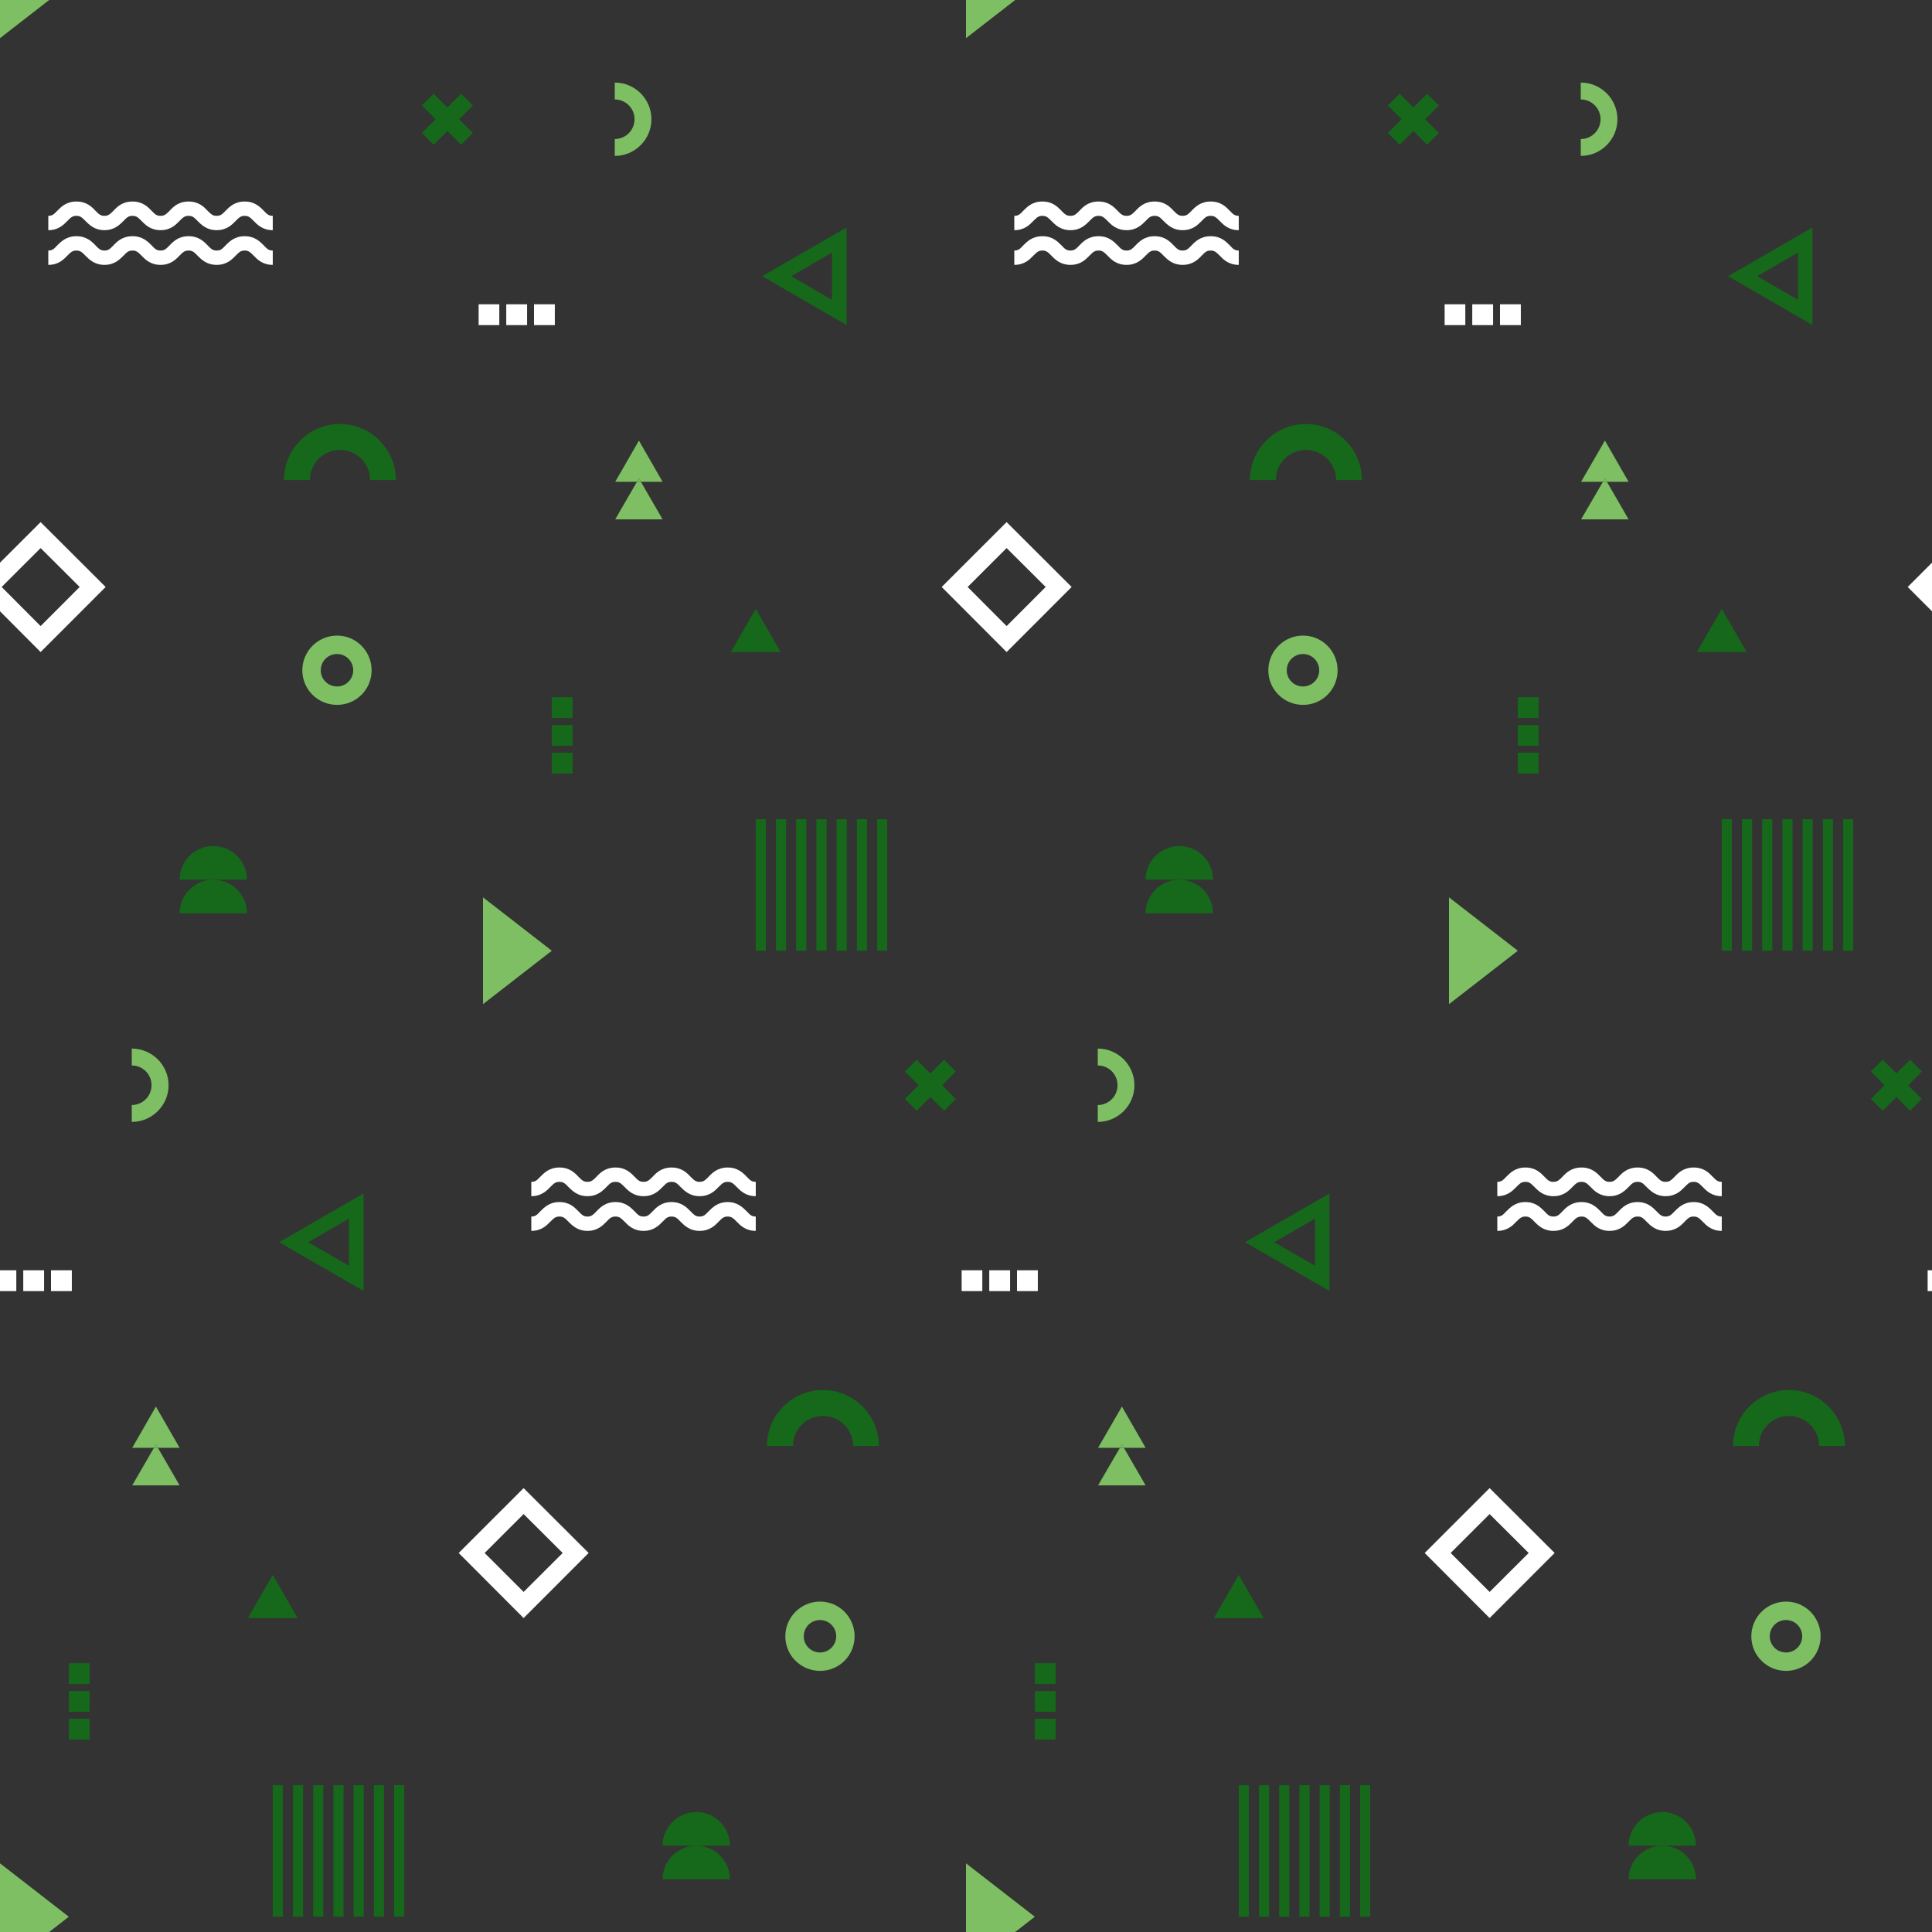 <?xml version="1.0" encoding="UTF-8" standalone="no"?><svg xmlns="http://www.w3.org/2000/svg" xmlns:xlink="http://www.w3.org/1999/xlink" fill="#000000" height="50" preserveAspectRatio="xMidYMid meet" version="1" viewBox="0.0 0.0 50.0 50.0" width="50" zoomAndPan="magnify"><rect x="0.0" y="0.0" width="50.0" height="50.0" fill="#333333" stroke="none"/><g><g id="change1_1"><path d="M 13.641 7.875 L 13.102 7.875 L 13.102 8.414 L 13.641 8.414 L 13.641 7.875" fill="#ffffff"/></g><g id="change1_2"><path d="M 12.922 7.875 L 12.387 7.875 L 12.387 8.414 L 12.922 8.414 L 12.922 7.875" fill="#ffffff"/></g><g id="change1_3"><path d="M 14.359 7.875 L 13.82 7.875 L 13.82 8.414 L 14.359 8.414 L 14.359 7.875" fill="#ffffff"/></g><g id="change2_1"><path d="M 11.223 3.746 L 11.578 3.391 L 11.934 3.746 L 12.238 3.441 L 11.883 3.086 L 12.238 2.73 L 11.934 2.426 L 11.578 2.781 L 11.223 2.426 L 10.918 2.73 L 11.273 3.086 L 10.918 3.441 L 11.223 3.746" fill="#16681b"/></g><g id="change3_1"><path d="M 16.859 3.086 C 16.859 2.562 16.434 2.137 15.91 2.137 L 15.91 2.574 C 16.195 2.574 16.422 2.805 16.422 3.086 C 16.422 3.367 16.195 3.598 15.91 3.598 L 15.91 4.035 C 16.434 4.035 16.859 3.609 16.859 3.086" fill="#7dbf62"/></g><g id="change2_2"><path d="M 8.797 11.645 C 9.227 11.645 9.578 11.992 9.578 12.422 L 10.246 12.422 C 10.246 11.625 9.594 10.973 8.797 10.973 C 8 10.973 7.348 11.625 7.348 12.422 L 8.02 12.422 C 8.02 11.992 8.367 11.645 8.797 11.645" fill="#16681b"/></g><g id="change1_4"><path d="M 1.746 6.613 C 1.836 6.523 1.879 6.484 1.977 6.484 C 2.074 6.484 2.121 6.523 2.207 6.613 C 2.309 6.715 2.445 6.855 2.703 6.855 C 2.961 6.855 3.098 6.715 3.199 6.613 C 3.285 6.523 3.328 6.484 3.43 6.484 C 3.527 6.484 3.57 6.523 3.66 6.613 C 3.758 6.715 3.895 6.855 4.156 6.855 C 4.414 6.855 4.551 6.715 4.648 6.613 C 4.738 6.523 4.781 6.484 4.879 6.484 C 4.98 6.484 5.023 6.523 5.109 6.613 C 5.211 6.715 5.348 6.855 5.605 6.855 C 5.867 6.855 6.004 6.715 6.102 6.613 C 6.191 6.523 6.234 6.484 6.332 6.484 C 6.43 6.484 6.473 6.523 6.562 6.613 C 6.66 6.715 6.797 6.855 7.059 6.855 L 7.059 6.484 C 6.957 6.484 6.914 6.445 6.828 6.352 C 6.727 6.25 6.59 6.113 6.332 6.113 C 6.074 6.113 5.938 6.25 5.836 6.352 C 5.75 6.445 5.707 6.484 5.605 6.484 C 5.508 6.484 5.465 6.445 5.375 6.352 C 5.277 6.25 5.141 6.113 4.879 6.113 C 4.621 6.113 4.484 6.25 4.387 6.352 C 4.297 6.445 4.254 6.484 4.156 6.484 C 4.055 6.484 4.012 6.445 3.926 6.352 C 3.824 6.25 3.688 6.113 3.43 6.113 C 3.168 6.113 3.031 6.25 2.934 6.352 C 2.844 6.445 2.801 6.484 2.703 6.484 C 2.605 6.484 2.562 6.445 2.473 6.352 C 2.375 6.25 2.238 6.113 1.977 6.113 C 1.719 6.113 1.582 6.25 1.48 6.352 C 1.395 6.445 1.352 6.484 1.25 6.484 L 1.25 6.855 C 1.512 6.855 1.648 6.715 1.746 6.613" fill="#ffffff"/></g><g id="change1_5"><path d="M 1.746 5.715 C 1.836 5.625 1.879 5.586 1.977 5.586 C 2.074 5.586 2.121 5.625 2.207 5.715 C 2.309 5.816 2.445 5.957 2.703 5.957 C 2.961 5.957 3.098 5.816 3.199 5.715 C 3.285 5.625 3.328 5.586 3.43 5.586 C 3.527 5.586 3.57 5.625 3.66 5.715 C 3.758 5.816 3.895 5.957 4.156 5.957 C 4.414 5.957 4.551 5.816 4.648 5.715 C 4.738 5.625 4.781 5.586 4.879 5.586 C 4.98 5.586 5.023 5.625 5.109 5.715 C 5.211 5.816 5.348 5.957 5.605 5.957 C 5.867 5.957 6.004 5.816 6.102 5.715 C 6.191 5.625 6.234 5.586 6.332 5.586 C 6.43 5.586 6.473 5.625 6.562 5.715 C 6.66 5.816 6.797 5.957 7.059 5.957 L 7.059 5.586 C 6.957 5.586 6.914 5.547 6.828 5.457 C 6.727 5.352 6.59 5.215 6.332 5.215 C 6.074 5.215 5.938 5.352 5.836 5.457 C 5.75 5.547 5.707 5.586 5.605 5.586 C 5.508 5.586 5.465 5.547 5.375 5.457 C 5.277 5.352 5.141 5.215 4.879 5.215 C 4.621 5.215 4.484 5.352 4.387 5.457 C 4.297 5.547 4.254 5.586 4.156 5.586 C 4.055 5.586 4.012 5.547 3.926 5.457 C 3.824 5.352 3.688 5.215 3.43 5.215 C 3.168 5.215 3.031 5.352 2.934 5.457 C 2.844 5.547 2.801 5.586 2.703 5.586 C 2.605 5.586 2.562 5.547 2.473 5.457 C 2.375 5.352 2.238 5.215 1.977 5.215 C 1.719 5.215 1.582 5.352 1.48 5.457 C 1.395 5.547 1.352 5.586 1.25 5.586 L 1.25 5.957 C 1.512 5.957 1.648 5.816 1.746 5.715" fill="#ffffff"/></g><g id="change3_2"><path d="M 0 0 L 0 0.988 L 1.273 0 Z M 0 0" fill="#7dbf62"/></g><g id="change3_3"><path d="M 15.922 13.441 L 17.148 13.441 L 16.586 12.469 L 16.484 12.469 L 15.922 13.441" fill="#7dbf62"/></g><g id="change3_4"><path d="M 16.535 11.402 L 15.922 12.469 L 16.484 12.469 L 16.535 12.379 L 16.586 12.469 L 17.148 12.469 L 16.535 11.402" fill="#7dbf62"/></g><g id="change3_5"><path d="M 16.484 12.469 L 16.586 12.469 L 16.535 12.379 Z M 16.484 12.469" fill="#7dbf62"/></g><g id="change2_3"><path d="M 21.531 7.758 L 20.477 7.148 L 21.531 6.539 Z M 21.91 5.887 L 19.723 7.148 L 21.91 8.41 L 21.91 5.887" fill="#16681b"/></g><g id="change1_6"><path d="M 38.641 7.875 L 38.102 7.875 L 38.102 8.414 L 38.641 8.414 L 38.641 7.875" fill="#ffffff"/></g><g id="change1_7"><path d="M 37.922 7.875 L 37.387 7.875 L 37.387 8.414 L 37.922 8.414 L 37.922 7.875" fill="#ffffff"/></g><g id="change1_8"><path d="M 39.359 7.875 L 38.82 7.875 L 38.82 8.414 L 39.359 8.414 L 39.359 7.875" fill="#ffffff"/></g><g id="change2_4"><path d="M 36.223 3.746 L 36.578 3.391 L 36.934 3.746 L 37.238 3.441 L 36.883 3.086 L 37.238 2.73 L 36.934 2.426 L 36.578 2.781 L 36.223 2.426 L 35.918 2.73 L 36.273 3.086 L 35.918 3.441 L 36.223 3.746" fill="#16681b"/></g><g id="change3_6"><path d="M 41.859 3.086 C 41.859 2.562 41.434 2.137 40.91 2.137 L 40.91 2.574 C 41.195 2.574 41.422 2.805 41.422 3.086 C 41.422 3.367 41.195 3.598 40.91 3.598 L 40.91 4.035 C 41.434 4.035 41.859 3.609 41.859 3.086" fill="#7dbf62"/></g><g id="change2_5"><path d="M 33.797 11.645 C 34.227 11.645 34.578 11.992 34.578 12.422 L 35.246 12.422 C 35.246 11.625 34.594 10.973 33.797 10.973 C 33 10.973 32.348 11.625 32.348 12.422 L 33.02 12.422 C 33.02 11.992 33.367 11.645 33.797 11.645" fill="#16681b"/></g><g id="change1_9"><path d="M 26.746 6.613 C 26.836 6.523 26.879 6.484 26.977 6.484 C 27.078 6.484 27.117 6.523 27.207 6.613 C 27.305 6.715 27.445 6.855 27.703 6.855 C 27.965 6.855 28.098 6.715 28.199 6.613 C 28.285 6.523 28.332 6.484 28.43 6.484 C 28.527 6.484 28.57 6.523 28.66 6.613 C 28.758 6.715 28.895 6.855 29.156 6.855 C 29.414 6.855 29.551 6.715 29.652 6.613 C 29.738 6.523 29.781 6.484 29.883 6.484 C 29.98 6.484 30.023 6.523 30.109 6.613 C 30.211 6.715 30.348 6.855 30.605 6.855 C 30.867 6.855 31.004 6.715 31.102 6.613 C 31.191 6.523 31.23 6.484 31.332 6.484 C 31.43 6.484 31.473 6.523 31.562 6.613 C 31.66 6.715 31.797 6.855 32.059 6.855 L 32.059 6.484 C 31.957 6.484 31.914 6.445 31.828 6.352 C 31.727 6.25 31.594 6.113 31.332 6.113 C 31.074 6.113 30.934 6.25 30.836 6.352 C 30.746 6.445 30.707 6.484 30.605 6.484 C 30.508 6.484 30.465 6.445 30.375 6.352 C 30.277 6.25 30.141 6.113 29.883 6.113 C 29.621 6.113 29.484 6.25 29.387 6.352 C 29.297 6.445 29.254 6.484 29.156 6.484 C 29.055 6.484 29.012 6.445 28.926 6.352 C 28.824 6.25 28.688 6.113 28.43 6.113 C 28.168 6.113 28.031 6.25 27.934 6.352 C 27.844 6.445 27.801 6.484 27.703 6.484 C 27.602 6.484 27.559 6.445 27.473 6.352 C 27.371 6.25 27.238 6.113 26.977 6.113 C 26.719 6.113 26.582 6.25 26.48 6.352 C 26.395 6.445 26.352 6.484 26.25 6.484 L 26.25 6.855 C 26.512 6.855 26.648 6.715 26.746 6.613" fill="#ffffff"/></g><g id="change1_10"><path d="M 26.746 5.715 C 26.836 5.625 26.879 5.586 26.977 5.586 C 27.078 5.586 27.117 5.625 27.207 5.715 C 27.305 5.816 27.445 5.957 27.703 5.957 C 27.965 5.957 28.098 5.816 28.199 5.715 C 28.285 5.625 28.332 5.586 28.43 5.586 C 28.527 5.586 28.57 5.625 28.66 5.715 C 28.758 5.816 28.895 5.957 29.156 5.957 C 29.414 5.957 29.551 5.816 29.652 5.715 C 29.738 5.625 29.781 5.586 29.883 5.586 C 29.98 5.586 30.023 5.625 30.109 5.715 C 30.211 5.816 30.348 5.957 30.605 5.957 C 30.867 5.957 31.004 5.816 31.102 5.715 C 31.191 5.625 31.23 5.586 31.332 5.586 C 31.43 5.586 31.473 5.625 31.562 5.715 C 31.66 5.816 31.797 5.957 32.059 5.957 L 32.059 5.586 C 31.957 5.586 31.914 5.547 31.828 5.457 C 31.727 5.352 31.594 5.215 31.332 5.215 C 31.074 5.215 30.934 5.352 30.836 5.457 C 30.746 5.547 30.707 5.586 30.605 5.586 C 30.508 5.586 30.465 5.547 30.375 5.457 C 30.277 5.352 30.141 5.215 29.883 5.215 C 29.621 5.215 29.484 5.352 29.387 5.457 C 29.297 5.547 29.254 5.586 29.156 5.586 C 29.055 5.586 29.012 5.547 28.926 5.457 C 28.824 5.352 28.688 5.215 28.43 5.215 C 28.168 5.215 28.031 5.352 27.934 5.457 C 27.844 5.547 27.801 5.586 27.703 5.586 C 27.602 5.586 27.559 5.547 27.473 5.457 C 27.371 5.352 27.238 5.215 26.977 5.215 C 26.719 5.215 26.582 5.352 26.48 5.457 C 26.395 5.547 26.352 5.586 26.25 5.586 L 26.25 5.957 C 26.512 5.957 26.648 5.816 26.746 5.715" fill="#ffffff"/></g><g id="change3_7"><path d="M 26.273 0 L 25 0 L 25 0.988 Z M 26.273 0" fill="#7dbf62"/></g><g id="change3_8"><path d="M 40.918 13.441 L 42.148 13.441 L 41.586 12.469 L 41.484 12.469 L 40.918 13.441" fill="#7dbf62"/></g><g id="change3_9"><path d="M 41.535 11.402 L 40.918 12.469 L 41.484 12.469 L 41.535 12.379 L 41.586 12.469 L 42.148 12.469 L 41.535 11.402" fill="#7dbf62"/></g><g id="change3_10"><path d="M 41.484 12.469 L 41.586 12.469 L 41.535 12.379 Z M 41.484 12.469" fill="#7dbf62"/></g><g id="change2_6"><path d="M 46.531 7.758 L 45.477 7.148 L 46.531 6.539 Z M 46.906 5.887 L 44.723 7.148 L 46.906 8.41 L 46.906 5.887" fill="#16681b"/></g><g id="change3_11"><path d="M 8.723 17.766 C 8.488 17.766 8.301 17.578 8.301 17.348 C 8.301 17.113 8.488 16.926 8.723 16.926 C 8.953 16.926 9.141 17.113 9.141 17.348 C 9.141 17.578 8.953 17.766 8.723 17.766 Z M 8.723 16.449 C 8.227 16.449 7.824 16.852 7.824 17.348 C 7.824 17.844 8.227 18.242 8.723 18.242 C 9.219 18.242 9.617 17.844 9.617 17.348 C 9.617 16.852 9.219 16.449 8.723 16.449" fill="#7dbf62"/></g><g id="change1_11"><path d="M 0.602 33.414 L 1.141 33.414 L 1.141 32.875 L 0.602 32.875 L 0.602 33.414" fill="#ffffff"/></g><g id="change1_12"><path d="M 0.422 32.875 L 0 32.875 L 0 33.414 L 0.422 33.414 L 0.422 32.875" fill="#ffffff"/></g><g id="change1_13"><path d="M 1.859 32.875 L 1.32 32.875 L 1.32 33.414 L 1.859 33.414 L 1.859 32.875" fill="#ffffff"/></g><g id="change1_14"><path d="M 1.051 14.184 L 2.062 15.191 L 1.051 16.203 L 0.043 15.191 Z M 2.734 15.191 L 1.051 13.512 L 0 14.562 L 0 15.82 L 1.051 16.875 L 2.734 15.191" fill="#ffffff"/></g><g id="change2_7"><path d="M 4.648 23.637 L 6.391 23.637 C 6.391 23.156 6 22.766 5.52 22.766 C 5.039 22.766 4.648 23.156 4.648 23.637" fill="#16681b"/></g><g id="change2_8"><path d="M 5.52 21.895 C 5.039 21.895 4.648 22.285 4.648 22.766 L 6.391 22.766 C 6.391 22.285 6 21.895 5.52 21.895" fill="#16681b"/></g><g id="change3_12"><path d="M 3.41 28.598 L 3.41 29.035 C 3.934 29.035 4.363 28.609 4.363 28.086 C 4.363 27.562 3.934 27.137 3.41 27.137 L 3.41 27.574 C 3.695 27.574 3.922 27.805 3.922 28.086 C 3.922 28.367 3.695 28.598 3.41 28.598" fill="#7dbf62"/></g><g id="change3_13"><path d="M 3.422 38.441 L 4.648 38.441 L 4.086 37.469 L 3.984 37.469 L 3.422 38.441" fill="#7dbf62"/></g><g id="change3_14"><path d="M 4.035 36.402 L 3.422 37.469 L 3.984 37.469 L 4.035 37.379 L 4.086 37.469 L 4.648 37.469 L 4.035 36.402" fill="#7dbf62"/></g><g id="change3_15"><path d="M 3.984 37.469 L 4.086 37.469 L 4.035 37.379 Z M 3.984 37.469" fill="#7dbf62"/></g><g id="change2_9"><path d="M 9.031 32.758 L 7.977 32.148 L 9.031 31.539 Z M 9.41 30.887 L 7.223 32.148 L 9.41 33.41 L 9.41 30.887" fill="#16681b"/></g><g id="change3_16"><path d="M 33.723 17.766 C 33.488 17.766 33.301 17.578 33.301 17.348 C 33.301 17.113 33.488 16.926 33.723 16.926 C 33.953 16.926 34.141 17.113 34.141 17.348 C 34.141 17.578 33.953 17.766 33.723 17.766 Z M 33.723 16.449 C 33.227 16.449 32.824 16.852 32.824 17.348 C 32.824 17.844 33.227 18.242 33.723 18.242 C 34.219 18.242 34.617 17.844 34.617 17.348 C 34.617 16.852 34.219 16.449 33.723 16.449" fill="#7dbf62"/></g><g id="change1_15"><path d="M 25.602 33.414 L 26.141 33.414 L 26.141 32.875 L 25.602 32.875 L 25.602 33.414" fill="#ffffff"/></g><g id="change1_16"><path d="M 24.887 33.414 L 25.422 33.414 L 25.422 32.875 L 24.887 32.875 L 24.887 33.414" fill="#ffffff"/></g><g id="change1_17"><path d="M 26.859 32.875 L 26.32 32.875 L 26.32 33.414 L 26.859 33.414 L 26.859 32.875" fill="#ffffff"/></g><g id="change2_10"><path d="M 14.82 18.762 L 14.281 18.762 L 14.281 19.301 L 14.82 19.301 L 14.82 18.762" fill="#16681b"/></g><g id="change2_11"><path d="M 14.281 18.582 L 14.82 18.582 L 14.82 18.043 L 14.281 18.043 L 14.281 18.582" fill="#16681b"/></g><g id="change2_12"><path d="M 14.281 20.02 L 14.82 20.02 L 14.82 19.48 L 14.281 19.48 L 14.281 20.02" fill="#16681b"/></g><g id="change1_18"><path d="M 26.051 14.184 L 27.062 15.191 L 26.051 16.203 L 25.043 15.191 Z M 27.734 15.191 L 26.051 13.512 L 24.371 15.191 L 26.051 16.875 L 27.734 15.191" fill="#ffffff"/></g><g id="change2_13"><path d="M 23.723 28.746 L 24.078 28.391 L 24.434 28.746 L 24.738 28.441 L 24.383 28.086 L 24.738 27.73 L 24.434 27.426 L 24.078 27.781 L 23.723 27.426 L 23.418 27.73 L 23.773 28.086 L 23.418 28.441 L 23.723 28.746" fill="#16681b"/></g><g id="change2_14"><path d="M 29.648 23.637 L 31.391 23.637 C 31.391 23.156 31.004 22.766 30.52 22.766 C 30.039 22.766 29.648 23.156 29.648 23.637" fill="#16681b"/></g><g id="change2_15"><path d="M 30.52 21.895 C 30.039 21.895 29.648 22.285 29.648 22.766 L 31.391 22.766 C 31.391 22.285 31.004 21.895 30.52 21.895" fill="#16681b"/></g><g id="change3_17"><path d="M 28.41 28.598 L 28.41 29.035 C 28.934 29.035 29.359 28.609 29.359 28.086 C 29.359 27.562 28.934 27.137 28.41 27.137 L 28.41 27.574 C 28.695 27.574 28.922 27.805 28.922 28.086 C 28.922 28.367 28.695 28.598 28.41 28.598" fill="#7dbf62"/></g><g id="change2_16"><path d="M 21.297 35.973 C 20.5 35.973 19.848 36.625 19.848 37.422 L 20.52 37.422 C 20.52 36.992 20.867 36.645 21.297 36.645 C 21.727 36.645 22.078 36.992 22.078 37.422 L 22.746 37.422 C 22.746 36.625 22.094 35.973 21.297 35.973" fill="#16681b"/></g><g id="change1_19"><path d="M 19.328 31.352 C 19.227 31.254 19.09 31.109 18.832 31.109 C 18.574 31.109 18.434 31.254 18.336 31.352 C 18.246 31.445 18.207 31.484 18.105 31.484 C 18.008 31.484 17.965 31.445 17.875 31.352 C 17.777 31.254 17.641 31.109 17.379 31.109 C 17.121 31.109 16.984 31.25 16.887 31.352 C 16.797 31.445 16.754 31.484 16.656 31.484 C 16.555 31.484 16.512 31.445 16.426 31.352 C 16.324 31.25 16.188 31.109 15.93 31.109 C 15.668 31.109 15.531 31.25 15.434 31.352 C 15.344 31.445 15.301 31.484 15.203 31.484 C 15.105 31.484 15.062 31.445 14.973 31.352 C 14.875 31.25 14.738 31.109 14.477 31.109 C 14.219 31.109 14.082 31.25 13.98 31.352 C 13.895 31.445 13.852 31.484 13.75 31.484 L 13.75 31.855 C 14.012 31.855 14.148 31.715 14.246 31.613 C 14.336 31.523 14.379 31.484 14.477 31.484 C 14.578 31.484 14.621 31.523 14.707 31.613 C 14.809 31.715 14.945 31.855 15.203 31.855 C 15.465 31.855 15.598 31.715 15.699 31.613 C 15.785 31.523 15.828 31.484 15.93 31.484 C 16.027 31.484 16.07 31.523 16.16 31.613 C 16.258 31.715 16.395 31.855 16.656 31.855 C 16.914 31.855 17.051 31.715 17.152 31.613 C 17.238 31.523 17.281 31.484 17.379 31.484 C 17.48 31.484 17.523 31.523 17.609 31.613 C 17.711 31.715 17.848 31.855 18.105 31.855 C 18.367 31.855 18.504 31.715 18.602 31.613 C 18.691 31.523 18.734 31.484 18.832 31.484 C 18.93 31.484 18.973 31.523 19.062 31.613 C 19.16 31.715 19.297 31.855 19.559 31.855 L 19.559 31.484 C 19.457 31.484 19.414 31.445 19.328 31.352" fill="#ffffff"/></g><g id="change1_20"><path d="M 13.98 30.457 C 13.895 30.547 13.852 30.586 13.75 30.586 L 13.75 30.957 C 14.012 30.957 14.148 30.816 14.246 30.715 C 14.336 30.625 14.379 30.586 14.477 30.586 C 14.578 30.586 14.621 30.625 14.707 30.715 C 14.809 30.816 14.945 30.957 15.203 30.957 C 15.465 30.957 15.598 30.816 15.699 30.715 C 15.785 30.625 15.828 30.586 15.93 30.586 C 16.027 30.586 16.07 30.625 16.16 30.715 C 16.258 30.816 16.395 30.957 16.656 30.957 C 16.914 30.957 17.051 30.816 17.152 30.715 C 17.238 30.625 17.281 30.586 17.379 30.586 C 17.48 30.586 17.523 30.625 17.609 30.715 C 17.711 30.816 17.848 30.957 18.105 30.957 C 18.367 30.957 18.504 30.816 18.602 30.715 C 18.691 30.625 18.734 30.586 18.832 30.586 C 18.93 30.586 18.973 30.625 19.062 30.715 C 19.16 30.816 19.297 30.957 19.559 30.957 L 19.559 30.586 C 19.457 30.586 19.414 30.547 19.328 30.457 C 19.227 30.352 19.09 30.215 18.832 30.215 C 18.574 30.215 18.434 30.352 18.336 30.457 C 18.246 30.547 18.207 30.586 18.105 30.586 C 18.008 30.586 17.965 30.547 17.875 30.457 C 17.777 30.352 17.641 30.215 17.379 30.215 C 17.121 30.215 16.984 30.352 16.887 30.457 C 16.797 30.547 16.754 30.586 16.656 30.586 C 16.555 30.586 16.512 30.547 16.426 30.457 C 16.324 30.352 16.188 30.215 15.93 30.215 C 15.668 30.215 15.531 30.352 15.434 30.457 C 15.344 30.547 15.301 30.586 15.203 30.586 C 15.105 30.586 15.062 30.547 14.973 30.457 C 14.875 30.352 14.738 30.215 14.477 30.215 C 14.219 30.215 14.082 30.352 13.98 30.457" fill="#ffffff"/></g><g id="change3_18"><path d="M 12.5 23.223 L 12.5 25.988 L 14.281 24.605 Z M 12.5 23.223" fill="#7dbf62"/></g><g id="change2_17"><path d="M 19.559 15.758 L 18.914 16.875 L 20.203 16.875 Z M 19.559 15.758" fill="#16681b"/></g><g id="change3_19"><path d="M 28.418 38.441 L 29.648 38.441 L 29.086 37.469 L 28.984 37.469 L 28.418 38.441" fill="#7dbf62"/></g><g id="change3_20"><path d="M 29.035 36.402 L 28.418 37.469 L 28.984 37.469 L 29.035 37.379 L 29.086 37.469 L 29.648 37.469 L 29.035 36.402" fill="#7dbf62"/></g><g id="change3_21"><path d="M 28.984 37.469 L 29.086 37.469 L 29.035 37.379 Z M 28.984 37.469" fill="#7dbf62"/></g><g id="change2_18"><path d="M 19.559 24.605 L 19.82 24.605 L 19.82 21.199 L 19.559 21.199 L 19.559 24.605" fill="#16681b"/></g><g id="change2_19"><path d="M 20.344 21.199 L 20.082 21.199 L 20.082 24.605 L 20.344 24.605 L 20.344 21.199" fill="#16681b"/></g><g id="change2_20"><path d="M 20.605 21.199 L 20.605 24.605 L 20.867 24.605 L 20.867 21.199 L 20.605 21.199" fill="#16681b"/></g><g id="change2_21"><path d="M 21.391 21.199 L 21.129 21.199 L 21.129 24.605 L 21.391 24.605 L 21.391 21.199" fill="#16681b"/></g><g id="change2_22"><path d="M 21.652 24.605 L 21.914 24.605 L 21.914 21.199 L 21.652 21.199 L 21.652 24.605" fill="#16681b"/></g><g id="change2_23"><path d="M 22.438 21.199 L 22.176 21.199 L 22.176 24.605 L 22.438 24.605 L 22.438 21.199" fill="#16681b"/></g><g id="change2_24"><path d="M 22.961 21.199 L 22.699 21.199 L 22.699 24.605 L 22.961 24.605 L 22.961 21.199" fill="#16681b"/></g><g id="change2_25"><path d="M 34.031 32.758 L 32.977 32.148 L 34.031 31.539 Z M 34.406 30.887 L 32.223 32.148 L 34.406 33.41 L 34.406 30.887" fill="#16681b"/></g><g id="change1_21"><path d="M 49.887 33.414 L 50 33.414 L 50 32.875 L 49.887 32.875 L 49.887 33.414" fill="#ffffff"/></g><g id="change2_26"><path d="M 39.82 18.762 L 39.281 18.762 L 39.281 19.301 L 39.82 19.301 L 39.82 18.762" fill="#16681b"/></g><g id="change2_27"><path d="M 39.281 18.582 L 39.82 18.582 L 39.82 18.043 L 39.281 18.043 L 39.281 18.582" fill="#16681b"/></g><g id="change2_28"><path d="M 39.281 20.02 L 39.82 20.02 L 39.82 19.48 L 39.281 19.48 L 39.281 20.02" fill="#16681b"/></g><g id="change1_22"><path d="M 50 15.82 L 50 14.562 L 49.371 15.191 Z M 50 15.82" fill="#ffffff"/></g><g id="change2_29"><path d="M 48.723 28.746 L 49.078 28.391 L 49.434 28.746 L 49.738 28.441 L 49.383 28.086 L 49.738 27.73 L 49.434 27.426 L 49.078 27.781 L 48.723 27.426 L 48.418 27.73 L 48.773 28.086 L 48.418 28.441 L 48.723 28.746" fill="#16681b"/></g><g id="change2_30"><path d="M 46.297 35.973 C 45.5 35.973 44.848 36.625 44.848 37.422 L 45.52 37.422 C 45.52 36.992 45.867 36.645 46.297 36.645 C 46.727 36.645 47.078 36.992 47.078 37.422 L 47.746 37.422 C 47.746 36.625 47.094 35.973 46.297 35.973" fill="#16681b"/></g><g id="change1_23"><path d="M 44.328 31.352 C 44.227 31.254 44.094 31.109 43.832 31.109 C 43.574 31.109 43.434 31.254 43.336 31.352 C 43.246 31.445 43.207 31.484 43.105 31.484 C 43.008 31.484 42.965 31.445 42.875 31.352 C 42.777 31.254 42.641 31.109 42.383 31.109 C 42.121 31.109 41.984 31.25 41.887 31.352 C 41.797 31.445 41.754 31.484 41.656 31.484 C 41.555 31.484 41.512 31.445 41.426 31.352 C 41.324 31.25 41.188 31.109 40.93 31.109 C 40.668 31.109 40.531 31.25 40.434 31.352 C 40.344 31.445 40.301 31.484 40.203 31.484 C 40.102 31.484 40.059 31.445 39.973 31.352 C 39.871 31.25 39.738 31.109 39.477 31.109 C 39.219 31.109 39.082 31.25 38.98 31.352 C 38.895 31.445 38.852 31.484 38.75 31.484 L 38.75 31.855 C 39.012 31.855 39.148 31.715 39.246 31.613 C 39.336 31.523 39.379 31.484 39.477 31.484 C 39.578 31.484 39.617 31.523 39.707 31.613 C 39.805 31.715 39.945 31.855 40.203 31.855 C 40.465 31.855 40.598 31.715 40.699 31.613 C 40.785 31.523 40.832 31.484 40.93 31.484 C 41.027 31.484 41.07 31.523 41.16 31.613 C 41.258 31.715 41.395 31.855 41.656 31.855 C 41.914 31.855 42.051 31.715 42.152 31.613 C 42.238 31.523 42.281 31.484 42.383 31.484 C 42.48 31.484 42.523 31.523 42.609 31.613 C 42.711 31.715 42.848 31.855 43.105 31.855 C 43.367 31.855 43.504 31.715 43.602 31.613 C 43.691 31.523 43.73 31.484 43.832 31.484 C 43.93 31.484 43.973 31.523 44.062 31.613 C 44.16 31.715 44.297 31.855 44.559 31.855 L 44.559 31.484 C 44.457 31.484 44.414 31.445 44.328 31.352" fill="#ffffff"/></g><g id="change1_24"><path d="M 38.98 30.457 C 38.895 30.547 38.852 30.586 38.75 30.586 L 38.75 30.957 C 39.012 30.957 39.148 30.816 39.246 30.715 C 39.336 30.625 39.379 30.586 39.477 30.586 C 39.578 30.586 39.617 30.625 39.707 30.715 C 39.805 30.816 39.945 30.957 40.203 30.957 C 40.465 30.957 40.598 30.816 40.699 30.715 C 40.785 30.625 40.832 30.586 40.93 30.586 C 41.027 30.586 41.07 30.625 41.16 30.715 C 41.258 30.816 41.395 30.957 41.656 30.957 C 41.914 30.957 42.051 30.816 42.152 30.715 C 42.238 30.625 42.281 30.586 42.383 30.586 C 42.48 30.586 42.523 30.625 42.609 30.715 C 42.711 30.816 42.848 30.957 43.105 30.957 C 43.367 30.957 43.504 30.816 43.602 30.715 C 43.691 30.625 43.73 30.586 43.832 30.586 C 43.93 30.586 43.973 30.625 44.062 30.715 C 44.16 30.816 44.297 30.957 44.559 30.957 L 44.559 30.586 C 44.457 30.586 44.414 30.547 44.328 30.457 C 44.227 30.352 44.094 30.215 43.832 30.215 C 43.574 30.215 43.434 30.352 43.336 30.457 C 43.246 30.547 43.207 30.586 43.105 30.586 C 43.008 30.586 42.965 30.547 42.875 30.457 C 42.777 30.352 42.641 30.215 42.383 30.215 C 42.121 30.215 41.984 30.352 41.887 30.457 C 41.797 30.547 41.754 30.586 41.656 30.586 C 41.555 30.586 41.512 30.547 41.426 30.457 C 41.324 30.352 41.188 30.215 40.93 30.215 C 40.668 30.215 40.531 30.352 40.434 30.457 C 40.344 30.547 40.301 30.586 40.203 30.586 C 40.102 30.586 40.059 30.547 39.973 30.457 C 39.871 30.352 39.738 30.215 39.477 30.215 C 39.219 30.215 39.082 30.352 38.98 30.457" fill="#ffffff"/></g><g id="change3_22"><path d="M 37.5 23.223 L 37.5 25.988 L 39.281 24.605 Z M 37.5 23.223" fill="#7dbf62"/></g><g id="change2_31"><path d="M 44.559 15.758 L 43.914 16.875 L 45.203 16.875 Z M 44.559 15.758" fill="#16681b"/></g><g id="change2_32"><path d="M 44.559 24.605 L 44.82 24.605 L 44.82 21.199 L 44.559 21.199 L 44.559 24.605" fill="#16681b"/></g><g id="change2_33"><path d="M 45.344 21.199 L 45.082 21.199 L 45.082 24.605 L 45.344 24.605 L 45.344 21.199" fill="#16681b"/></g><g id="change2_34"><path d="M 45.605 21.199 L 45.605 24.605 L 45.867 24.605 L 45.867 21.199 L 45.605 21.199" fill="#16681b"/></g><g id="change2_35"><path d="M 46.391 21.199 L 46.129 21.199 L 46.129 24.605 L 46.391 24.605 L 46.391 21.199" fill="#16681b"/></g><g id="change2_36"><path d="M 46.652 24.605 L 46.914 24.605 L 46.914 21.199 L 46.652 21.199 L 46.652 24.605" fill="#16681b"/></g><g id="change2_37"><path d="M 47.438 21.199 L 47.176 21.199 L 47.176 24.605 L 47.438 24.605 L 47.438 21.199" fill="#16681b"/></g><g id="change2_38"><path d="M 47.961 21.199 L 47.699 21.199 L 47.699 24.605 L 47.961 24.605 L 47.961 21.199" fill="#16681b"/></g><g id="change3_23"><path d="M 21.223 42.766 C 20.988 42.766 20.801 42.578 20.801 42.348 C 20.801 42.113 20.988 41.926 21.223 41.926 C 21.453 41.926 21.641 42.113 21.641 42.348 C 21.641 42.578 21.453 42.766 21.223 42.766 Z M 21.223 41.449 C 20.727 41.449 20.324 41.852 20.324 42.348 C 20.324 42.844 20.727 43.242 21.223 43.242 C 21.719 43.242 22.117 42.844 22.117 42.348 C 22.117 41.852 21.719 41.449 21.223 41.449" fill="#7dbf62"/></g><g id="change2_39"><path d="M 1.781 44.301 L 2.32 44.301 L 2.32 43.762 L 1.781 43.762 L 1.781 44.301" fill="#16681b"/></g><g id="change2_40"><path d="M 1.781 43.582 L 2.32 43.582 L 2.32 43.043 L 1.781 43.043 L 1.781 43.582" fill="#16681b"/></g><g id="change2_41"><path d="M 1.781 45.02 L 2.32 45.02 L 2.32 44.48 L 1.781 44.48 L 1.781 45.02" fill="#16681b"/></g><g id="change1_25"><path d="M 13.551 41.199 L 12.543 40.191 L 13.551 39.184 L 14.562 40.191 Z M 11.871 40.191 L 13.551 41.875 L 15.234 40.191 L 13.551 38.512 L 11.871 40.191" fill="#ffffff"/></g><g id="change2_42"><path d="M 17.148 48.637 L 18.891 48.637 C 18.891 48.156 18.5 47.766 18.02 47.766 C 17.539 47.766 17.148 48.156 17.148 48.637" fill="#16681b"/></g><g id="change2_43"><path d="M 18.02 46.895 C 17.539 46.895 17.148 47.285 17.148 47.766 L 18.891 47.766 C 18.891 47.285 18.5 46.895 18.02 46.895" fill="#16681b"/></g><g id="change3_24"><path d="M 0 48.223 L 0 50 L 1.273 50 L 1.781 49.605 L 0 48.223" fill="#7dbf62"/></g><g id="change2_44"><path d="M 7.703 41.875 L 7.059 40.758 L 6.414 41.875 Z M 7.703 41.875" fill="#16681b"/></g><g id="change2_45"><path d="M 7.059 49.605 L 7.32 49.605 L 7.32 46.199 L 7.059 46.199 L 7.059 49.605" fill="#16681b"/></g><g id="change2_46"><path d="M 7.582 49.605 L 7.844 49.605 L 7.844 46.199 L 7.582 46.199 L 7.582 49.605" fill="#16681b"/></g><g id="change2_47"><path d="M 8.105 49.605 L 8.367 49.605 L 8.367 46.199 L 8.105 46.199 L 8.105 49.605" fill="#16681b"/></g><g id="change2_48"><path d="M 8.629 49.605 L 8.891 49.605 L 8.891 46.199 L 8.629 46.199 L 8.629 49.605" fill="#16681b"/></g><g id="change2_49"><path d="M 9.152 49.605 L 9.414 49.605 L 9.414 46.199 L 9.152 46.199 L 9.152 49.605" fill="#16681b"/></g><g id="change2_50"><path d="M 9.676 49.605 L 9.938 49.605 L 9.938 46.199 L 9.676 46.199 L 9.676 49.605" fill="#16681b"/></g><g id="change2_51"><path d="M 10.199 49.605 L 10.461 49.605 L 10.461 46.199 L 10.199 46.199 L 10.199 49.605" fill="#16681b"/></g><g id="change3_25"><path d="M 46.223 42.766 C 45.988 42.766 45.801 42.578 45.801 42.348 C 45.801 42.113 45.988 41.926 46.223 41.926 C 46.453 41.926 46.641 42.113 46.641 42.348 C 46.641 42.578 46.453 42.766 46.223 42.766 Z M 46.223 41.449 C 45.727 41.449 45.324 41.852 45.324 42.348 C 45.324 42.844 45.727 43.242 46.223 43.242 C 46.719 43.242 47.117 42.844 47.117 42.348 C 47.117 41.852 46.719 41.449 46.223 41.449" fill="#7dbf62"/></g><g id="change2_52"><path d="M 26.781 44.301 L 27.32 44.301 L 27.32 43.762 L 26.781 43.762 L 26.781 44.301" fill="#16681b"/></g><g id="change2_53"><path d="M 26.781 43.582 L 27.32 43.582 L 27.32 43.043 L 26.781 43.043 L 26.781 43.582" fill="#16681b"/></g><g id="change2_54"><path d="M 26.781 45.02 L 27.32 45.02 L 27.32 44.48 L 26.781 44.48 L 26.781 45.02" fill="#16681b"/></g><g id="change1_26"><path d="M 38.551 41.199 L 37.543 40.191 L 38.551 39.184 L 39.562 40.191 Z M 36.871 40.191 L 38.551 41.875 L 40.234 40.191 L 38.551 38.512 L 36.871 40.191" fill="#ffffff"/></g><g id="change2_55"><path d="M 42.148 48.637 L 43.891 48.637 C 43.891 48.156 43.504 47.766 43.02 47.766 C 42.539 47.766 42.148 48.156 42.148 48.637" fill="#16681b"/></g><g id="change2_56"><path d="M 43.02 46.895 C 42.539 46.895 42.148 47.285 42.148 47.766 L 43.891 47.766 C 43.891 47.285 43.504 46.895 43.02 46.895" fill="#16681b"/></g><g id="change3_26"><path d="M 25 48.223 L 25 50 L 26.273 50 L 26.781 49.605 L 25 48.223" fill="#7dbf62"/></g><g id="change2_57"><path d="M 32.703 41.875 L 32.059 40.758 L 31.414 41.875 Z M 32.703 41.875" fill="#16681b"/></g><g id="change2_58"><path d="M 32.059 49.605 L 32.32 49.605 L 32.32 46.199 L 32.059 46.199 L 32.059 49.605" fill="#16681b"/></g><g id="change2_59"><path d="M 32.582 49.605 L 32.844 49.605 L 32.844 46.199 L 32.582 46.199 L 32.582 49.605" fill="#16681b"/></g><g id="change2_60"><path d="M 33.105 49.605 L 33.367 49.605 L 33.367 46.199 L 33.105 46.199 L 33.105 49.605" fill="#16681b"/></g><g id="change2_61"><path d="M 33.629 49.605 L 33.891 49.605 L 33.891 46.199 L 33.629 46.199 L 33.629 49.605" fill="#16681b"/></g><g id="change2_62"><path d="M 34.152 49.605 L 34.414 49.605 L 34.414 46.199 L 34.152 46.199 L 34.152 49.605" fill="#16681b"/></g><g id="change2_63"><path d="M 34.676 49.605 L 34.938 49.605 L 34.938 46.199 L 34.676 46.199 L 34.676 49.605" fill="#16681b"/></g><g id="change2_64"><path d="M 35.199 49.605 L 35.461 49.605 L 35.461 46.199 L 35.199 46.199 L 35.199 49.605" fill="#16681b"/></g></g></svg>